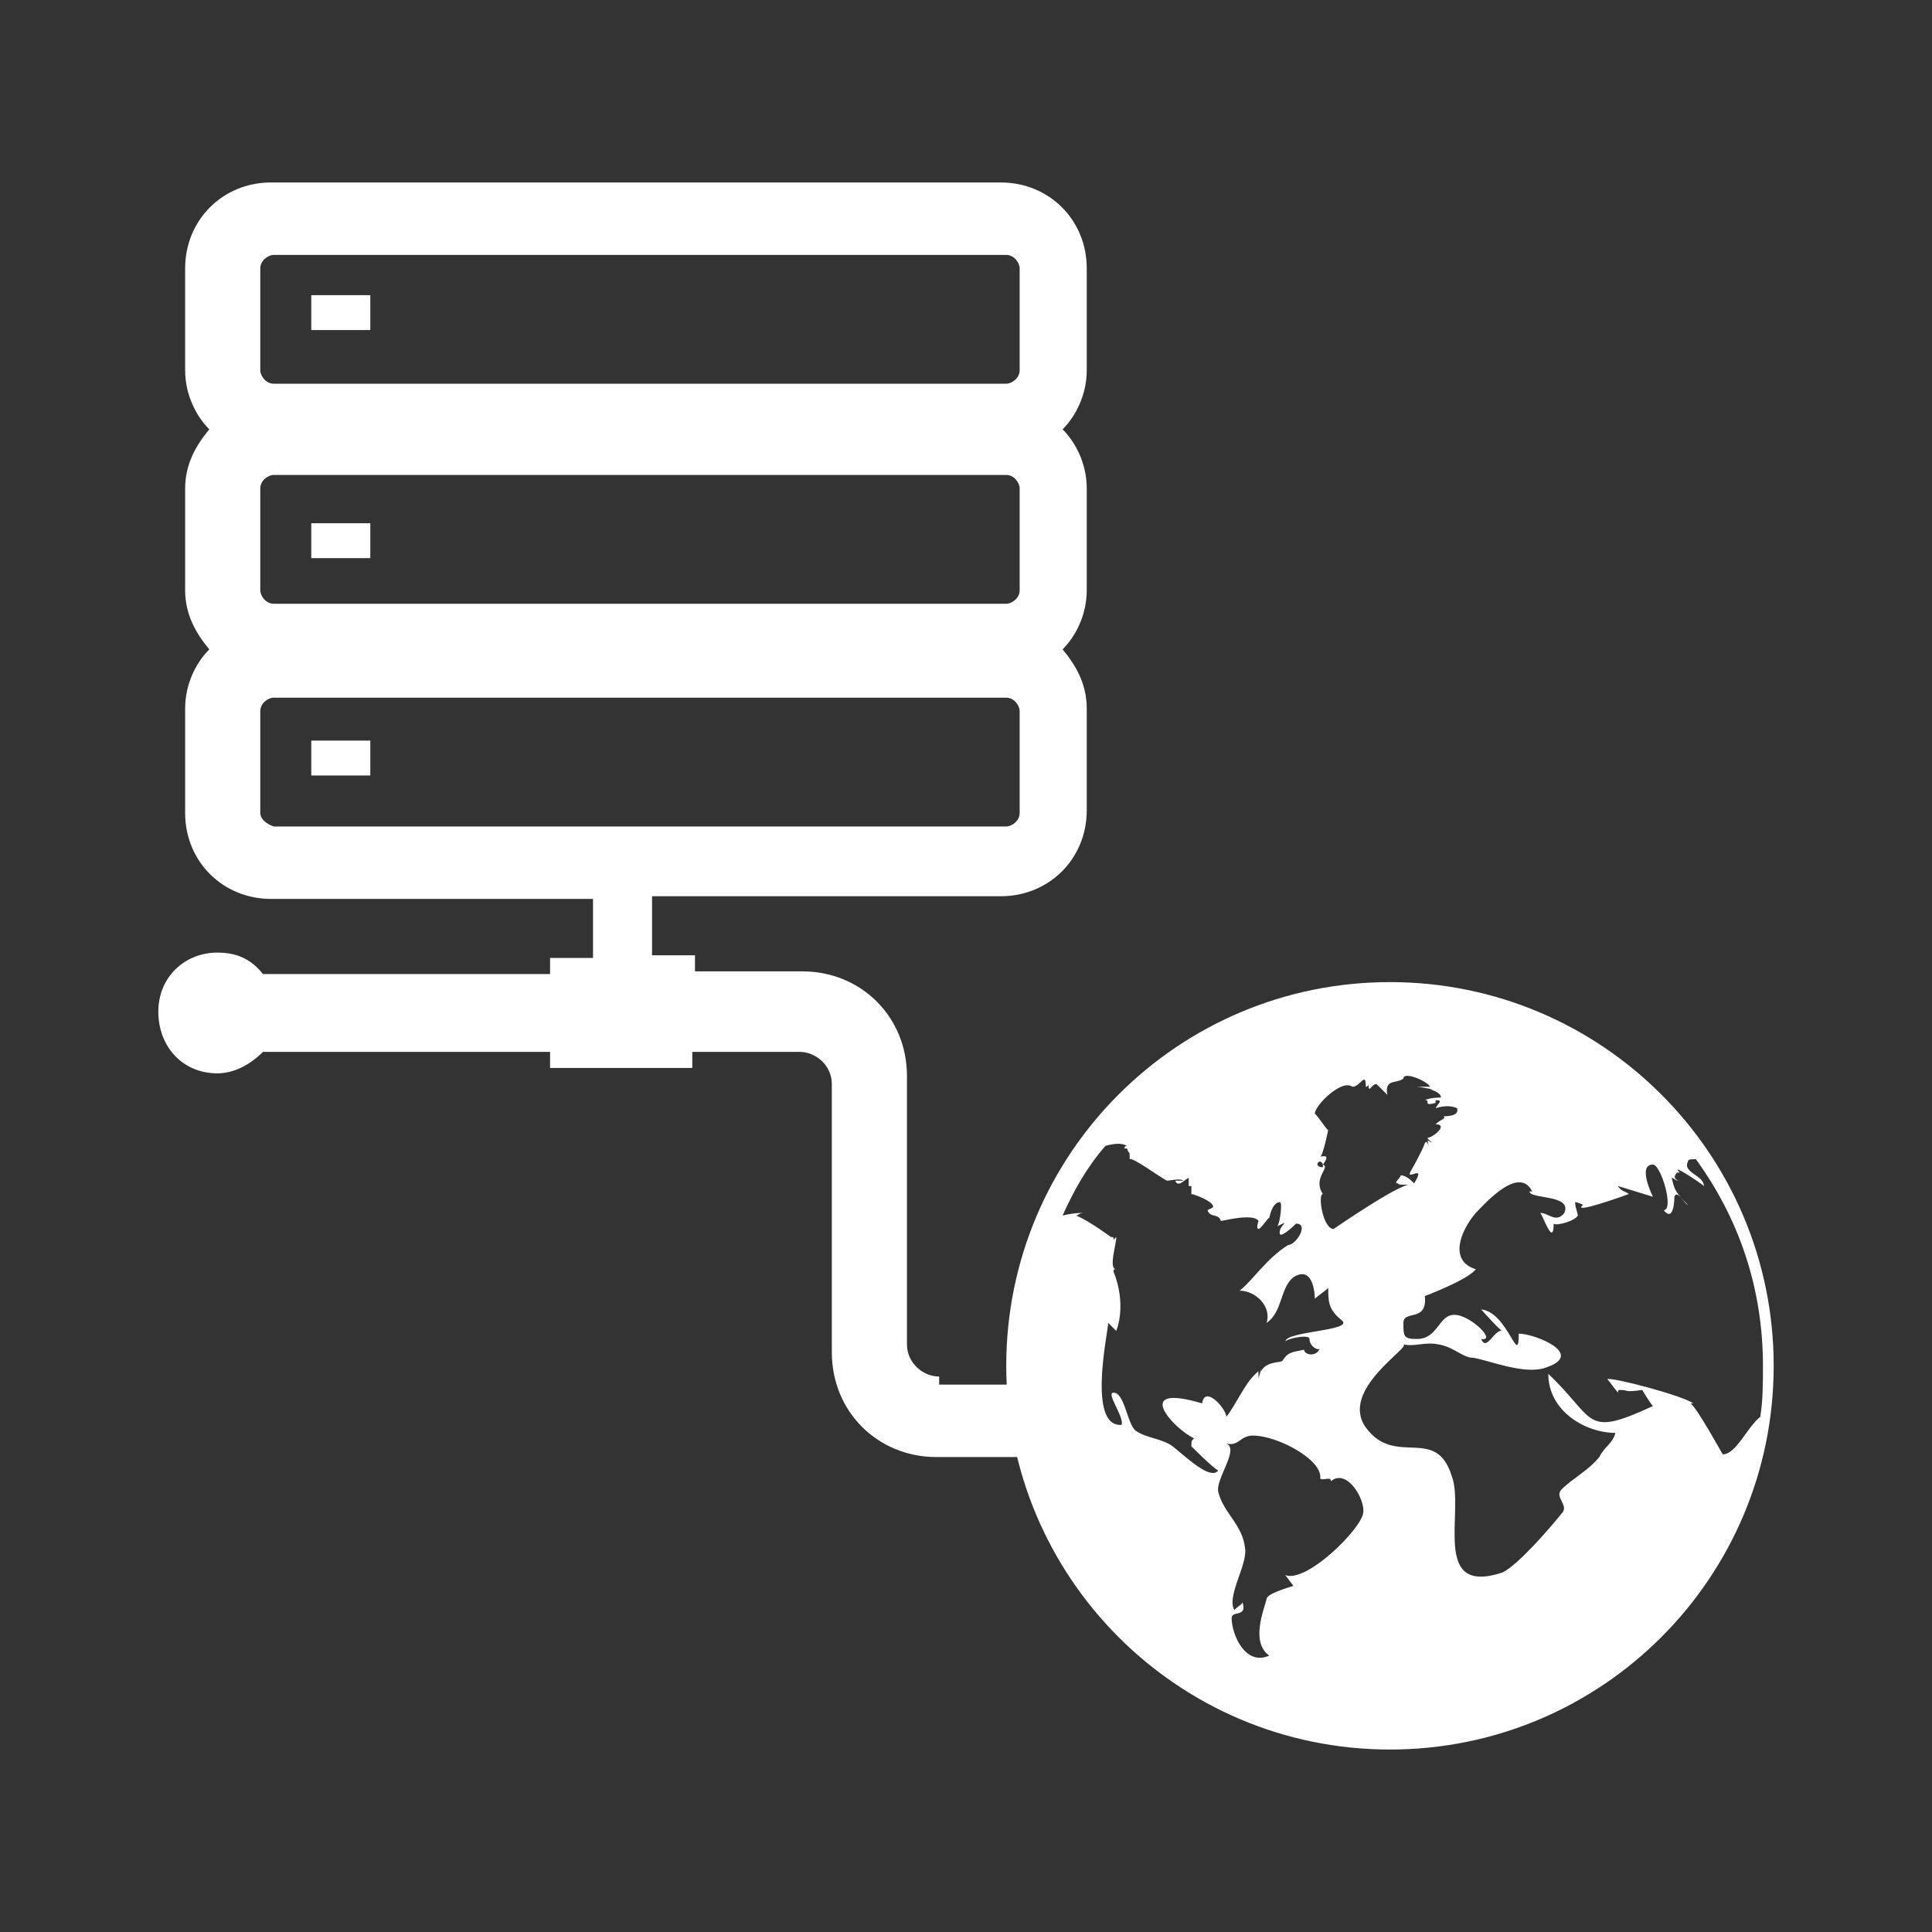 <?xml version="1.0" encoding="utf-8"?>
<!-- Generator: Adobe Illustrator 26.0.3, SVG Export Plug-In . SVG Version: 6.00 Build 0)  -->
<svg version="1.1" id="Layer_1" xmlns="http://www.w3.org/2000/svg" xmlns:xlink="http://www.w3.org/1999/xlink" x="0px" y="0px"
	 viewBox="0 0 72 72" style="enable-background:new 0 0 72 72;" xml:space="preserve">
<rect x="0" y="0" width="72" height="72" fill="#333333" stroke="none"/>
<style type="text/css">
	.st0{display:none;}
	.st1{display:inline;}
	.st2{fill:#F37B20;}
	.st3{fill:none;stroke:#F37B20;stroke-width:2.865;stroke-linecap:round;stroke-linejoin:round;stroke-miterlimit:10;}
	.st4{fill:none;stroke:#F37B20;stroke-width:2.865;stroke-linecap:round;stroke-miterlimit:10;}
	.st5{fill:none;stroke:#F37B20;stroke-width:2.703;stroke-miterlimit:10;}
	.st6{fill:#FFFFFF;}
</style>
<g id="Layer_2_00000062877522842071920320000015086401638917298344_" class="st0">
	<g class="st1">
		<path class="st2" d="M52.2,66c8.1,0,14.6-6.5,14.6-14.6s-6.5-14.6-14.6-14.6s-14.6,6.5-14.6,14.6S44.1,66,52.2,66z M51.1,56.9
			c-0.1,0.7-2.1,2.7-2.9,2.4l0.3,0.4c-0.3,0.1-1.1,0.3-1.1,0.5c-0.1,0.4-0.7,1.6,0.1,2.1c-0.9,0.4-1.5-0.8-1.5-1.5
			c0-0.3,0.7,0,0.4-0.7c0,0.1-0.1,0.1-0.3,0.3c-0.3-0.5,0.5-1.7,0.4-2.4c-0.1-0.9-0.8-1.3-1.1-2.1c-0.1-0.5,0.8-1.6,0.3-1.9
			c0.5,0.1,0.5-0.3,1.1-0.3l0,0c0.9,0,2.7,0.9,2.5,1.6c0.1,0.1,0.4-0.1,0.4,0.1C50.6,55.2,51.2,56.4,51.1,56.9z M55.5,45.5
			c0.3-0.3,1.6-1.9,2.1-0.8c0,0,0,0-0.1,0c0,0.3,1.6,0.1,1.3,0.8c-0.3,0.4-0.7,0-0.9,0c0.1,0.1,0.5,1.3,0.5,0.4
			c0.1,0.1,0.8-0.1,0.9-0.3c0-0.1-0.1-0.3-0.1-0.5c0.1,0,0.3,0.1,0.3,0.1c-0.5,0.4,1.7-0.4,1.7-0.4c-0.1-0.1-0.3-0.1-0.4-0.3
			l1.3,0.4c0,0-0.7-1.2,0-1.2c0.3,0,0.8,1.7,0.4,1.7C63,46,63,44.9,63,44.9c0.1-0.3,0.4,0.3,0.5,0.3c-0.5-0.5-0.5-0.7-0.7-1.1
			c0.1,0,0.1,0.1,0.3,0.1c-0.1,0-0.3-0.1-0.1-0.3c0,0,0,0,0.1,0c-0.4-0.4,0.8,0.4,0.9,0.5c0-0.4-0.8-0.5-0.7-0.9
			c0-0.1,0.1-0.1,0.3-0.1c1.6,2.3,2.5,4.9,2.5,7.9c0,0.7,0,1.3-0.1,2c-0.5,0.4-0.9,1.5-1.5,1.5c0,0-1.1-1.9-1.2-2h0.1
			c-0.4-0.3-3.2-1.1-3.3-0.9c0.1,0.1,0.3,0.4,0.4,0.5c0-0.1,0-0.1,0.1-0.1c0.3,0,0.1,0.1,0.8,0c0,0,0.3,0.5,0.4,0.7
			c-2.7,1.2-2.1,0.5-4-1.2c0,1.5,1.5,2.3,2.5,2.3c-0.1,0.4-0.4,0.5-0.7,0.9c-0.4,0.5-1.1,0.8-1.5,1.2c-0.3,0.3,0.3,0.7,0,0.9
			c-0.4,0.5-1.6,2-2.3,2.3c-2.8,0.9-1.5-2.4-2-3.7c-0.7-2-2.1-0.3-3.3-1.9c-1.1-1.5,1.7-3.1,1.5-3.2c0.4,0.1,0.8-0.1,1.3,0
			c0.7,0.1,0.9,0.5,1.3,0.5c0.7,0.1,1.9,0.7,2.7,0.4c1.7-0.5-0.3-1.3-0.9-1.3c0,1.3-0.4-0.8-1.5-0.9c0,0,0.8,0.9,0.8,0.8
			c-0.3-0.1-0.7,0.8-0.8,0.3c0.7,0.1-0.4-0.9-1.1-0.9c-0.7,0-0.7,0.9-1.5,0.9c-0.5,0-0.5-0.1-0.5-0.7s0.9,0,0.8-1.1
			c0,0,1.6-0.7,2-1.1C54.4,47.3,54.8,46.1,55.5,45.5z M49.7,43.6L49.7,43.6C49.3,43.7,49.5,43.3,49.7,43.6c0.3-0.4,0-0.3-0.1-0.3
			c0.1,0,0.3-1.1,0.3-1.1c0,0.1-0.3-0.4-0.5-0.7c0-0.3,1.1-1.3,1.5-1.1c0.3,0,0.5-0.7,0.5,0c0.1,0,0.1-0.1,0.1-0.1
			c0,0.4,0.1,0,0.3,0c0,0,0.3,0.3,0.4,0.4c-0.1-0.7,0.3-0.4,0.7-0.7l0,0c0-0.3,0.9,0.1,1.1,0.3c-0.1,0-0.4,0-0.5,0
			c0.1,0,0.7,0.1,0.7,0.1s0,0-0.1,0c0,0,0.4,0.1,0.4,0.3c0,0-0.4,0-0.7,0.1c0.1,0,0.1,0,0.1,0.1s0.3,0,0.3,0s0,0,0-0.1
			c0.3,0,0.1,0.1,0,0.3c0.3-0.1,0.7-0.1,0.8,0l0,0c0.1,0.3-0.4,0.3-0.5,0.3c0.1,0.1-0.1,0.1-0.3,0.3c0.5,0-0.1,0.5-0.3,0.5
			c0,0.1,0.4,0.3,0,0.1c0.1,0.5,0-0.1-0.1,0.1c-0.1,0.3-0.5,1.1-0.5,1.1C53,44,54,43.2,53.4,44c-0.1-0.1-0.3-0.3-0.5-0.3
			c0,0.1-0.3,0.3-0.1,0.3c0,0.1,0.5,0,0.5,0.1c0-0.4-2.9,1.6-2.9,1.6c-0.4,0-0.7-1.3-0.4-1.3C49.3,44.1,49.9,43.7,49.7,43.6z
			 M41.7,47.7L41.7,47.7L41.7,47.7C41.7,47.6,41.7,47.6,41.7,47.7c-0.2-0.1,0.1-1,0.1-1.3l-0.1,0.1c0-0.1,0-0.1-0.1-0.1
			c0,0-0.8-0.7-1.3-0.8c0.1,0,0.1-0.1,0.3-0.1c-0.1,0-0.4,0-0.8,0.1c0.4-0.9,0.9-1.9,1.6-2.7c0.4-0.1,0.7-0.1,0.8,0
			c0,0-0.1,0-0.1,0.1c0.1,0,0.1,0,0.1,0c0.1,0.3,0.1,0,0.1,0.4c0.1-0.1,1.3,0.8,1.5,0.8l0,0c0.1,0,0.5-0.1,0.7,0c-0.1,0-0.1,0-0.3,0
			c0.1,0.3,0.4-0.1,0.5-0.1c0,0.1,0,0.1,0,0.3h0.1c0,0.1,0,0.1,0,0.3c0.1,0,0.9,0.3,0.8,0.5l-0.3,0.1c0.1,0.3,0.4,0.1,0.5,0.4
			c0.1,0,1.2-0.3,1.5,0c0,0-0.1,0.3,0,0.3s0.4-0.5,0.4-0.4c0,0,0.1-0.7,0.4-0.7c0.1,0,0,0.8-0.1,0.9c0.7-0.3,0,0,0.1,0.3
			c0.1,0.1,0.7-0.4,0.7-0.4c0.5,0,0,0.8-0.3,0.8v-0.1c0,0,0,0,0,0.1h-0.1c-0.8,0.5-1.3,1.3-1.9,1.7c0.7,0,1.2,0.7,1.1,1.2
			c0.7-0.4,0.5-1.3,1.1-1.7c0.8-0.5,0.8,0.8,0.8,0.8c0.1-0.1,0.4-0.3,0.5-0.4c0,0.5,0,0.8,0.5,1.2s-2.1,0.4-2.1,0.8
			c0-0.1,0.9-0.3,0.9-0.1c0,0.3,0.4,0.5,0.4,0.3c-0.1,0.4-0.7,0.3-0.7,0.1c-0.5,0.1-0.7,0.1-0.8,0.4c0,0.1-0.7,0-0.8,0.4V51
			c0,0.1-0.1,0.3-0.1,0.4c0-0.1,0-0.1,0-0.3c-0.5,0.4-0.8,1.2-1.2,1.7c0-0.3-0.8-1.2-0.9-0.5c-2.8-0.8-1.1,1.1-0.3,1.3
			c-0.1,0.1-0.1,0.1-0.1,0.3c0.1,0.1,0.8,0.8,1.1,0.9c-0.3,0.4-1.3-0.7-1.7-0.9s-1.1-0.3-1.5-0.7c-0.3-0.3-0.4-1.5-0.8-1.5
			c-0.3,0,0.4,0.9,0.3,1.2c-1.3,0.1-0.5-3.6-0.5-3.9l0.3,0.3C42.2,48.8,41.7,47.7,41.7,47.7z"/>
		<g>
			<rect x="11" y="10.4" class="st2" width="2.3" height="1.3"/>
			<rect x="11" y="19.1" class="st2" width="2.3" height="1.3"/>
			<rect x="11" y="27.3" class="st2" width="2.3" height="1.3"/>
			<path class="st2" d="M35,51.7c-0.7,0-1.2-0.5-1.2-1.2V40.3c0-2.3-1.7-4-4-4h-4.1v-0.7h-1.6v-2.3h13.3c1.9,0,3.3-1.5,3.3-3.3v-3.9
				c0-0.9-0.4-1.6-0.9-2.3c0.5-0.5,0.9-1.3,0.9-2.3v-3.9c0-0.9-0.4-1.7-0.9-2.3c0.5-0.5,0.9-1.3,0.9-2.3V9.4c0-1.9-1.5-3.3-3.3-3.3
				h-28C7.6,6,6.1,7.5,6.1,9.4v3.9c0,0.9,0.4,1.7,0.9,2.3c-0.5,0.7-0.9,1.3-0.9,2.3v3.9c0,0.9,0.4,1.6,0.9,2.3
				c-0.5,0.5-0.9,1.3-0.9,2.3v4c0,1.9,1.5,3.3,3.3,3.3h12.3V36h-1.6v0.7H9.2c-0.4-0.5-0.9-0.8-1.7-0.8c-1.2,0-2.3,0.9-2.3,2.3
				c0,1.2,0.9,2.3,2.3,2.3c0.7,0,1.2-0.3,1.7-0.8h10.9V40h5.5v-0.7h4.1c0.7,0,1.2,0.5,1.2,1.2v10.3c0,2.3,1.7,4,4,4h5.3V52H35V51.7z
				 M9,17.8c0-0.3,0.3-0.5,0.5-0.5h28c0.3,0,0.5,0.3,0.5,0.5v3.9c0,0.3-0.3,0.5-0.5,0.5h-28c-0.3,0-0.5-0.3-0.5-0.5V17.8z M9,9.4
				c0-0.3,0.3-0.5,0.5-0.5h28c0.3,0,0.5,0.3,0.5,0.5v3.9c0,0.3-0.3,0.5-0.5,0.5h-28c-0.3,0-0.5-0.3-0.5-0.5V9.4z M9,30.1v-3.9
				c0-0.3,0.3-0.5,0.5-0.5h28c0.3,0,0.5,0.3,0.5,0.5v3.9c0,0.3-0.3,0.5-0.5,0.5h-28C9.3,30.5,9,30.4,9,30.1z"/>
		</g>
	</g>
</g>
<g id="Layer_3" class="st0">
	<g id="Layer_1_copy" class="st1">
		<g>
			<path class="st3" d="M60.7,51.9c0.1,1.4-0.1,2.6-0.9,3.3c-0.9,0.9-2.1,1-3.7,0.9"/>
			<path class="st3" d="M57.6,43.8c0.7,1.3,1.3,2.4,1.9,3.6"/>
			<polyline class="st4" points="63.7,28.9 56.7,29.7 55.9,22.6 			"/>
			<polyline class="st4" points="21.6,5.7 24.1,10.8 18.8,13.3 			"/>
			<path class="st3" d="M27.2,58.7c0.7-0.4,1.6-1.1,2.3-1.7"/>
			<path class="st3" d="M19.9,63.2c0.9-0.4,2-1.1,2.9-1.7"/>
			<path class="st3" d="M56.7,29.7c8.2-10.6,12-19.5,9.2-22.3c-4.2-4.2-20.8,5.7-37,21.9C12.6,45.6,2.9,62,7,66.1
				c1.7,1.7,5.2,0.7,8-0.4"/>
			<path class="st3" d="M18.3,24c-2,3-3,6.4-3,10.3c0,3,0.7,5.7,1.9,8.2"/>
			<path class="st3" d="M42.1,17.6c-2.4-1.3-5.3-2-8.3-2c-4.7,0-9,1.7-12.3,4.7"/>
			<path class="st3" d="M47.4,47.1c3.2-3.3,5.2-7.9,5-12.7c0-5.6-2.4-10.5-6.3-13.9"/>
			<path class="st3" d="M19.6,46.2c3.4,4,8.5,6.6,14.2,6.6c3.6,0,7-1,9.9-2.9"/>
			<path class="st3" d="M22.5,29.7C15,20.3,11.3,12.1,14,9.4c1.6-1.6,5.3-1,10,1.4"/>
			<path class="st3" d="M51.8,54.7c-5.7-2.6-13.6-8.3-21.3-15.9c-0.7-0.7-1.4-1.4-2-2.1"/>
		</g>
	</g>
</g>
<g id="Layer_4" class="st0">
	<g class="st1">
		<polyline class="st5" points="24.5,25.2 13.6,36.1 6.9,29.3 6.9,54.9 31.2,54.9 24.5,48.2 47.5,25.2 40.6,18.5 65.1,18.5 
			65.1,44.2 58.2,37.4 48.8,46.9 		"/>
		<line class="st5" x1="31.2" y1="18.5" x2="27.2" y2="22.5"/>
		<line class="st5" x1="38.1" y1="11.8" x2="33.9" y2="15.8"/>
		<line class="st5" x1="44.8" y1="4.9" x2="40.6" y2="9"/>
		<line class="st5" x1="32.6" y1="63.1" x2="28.5" y2="67.1"/>
		<line class="st5" x1="39.4" y1="56.4" x2="35.4" y2="60.4"/>
		<line class="st5" x1="46.1" y1="49.5" x2="42.1" y2="53.7"/>
		<line class="st5" x1="13.6" y1="25.2" x2="27.2" y2="11.8"/>
		<line class="st5" x1="44.8" y1="63.1" x2="58.2" y2="49.5"/>
	</g>
</g>
<g>
	<path class="st6" d="M51.8,65.2c7.9,0,14.3-6.4,14.3-14.3s-6.4-14.3-14.3-14.3S37.5,43,37.5,50.9S43.9,65.2,51.8,65.2z M50.8,56.4
		c-0.1,0.6-2.1,2.6-2.9,2.3l0.3,0.4c-0.3,0.1-1,0.3-1,0.5c-0.1,0.4-0.6,1.6,0.1,2.1c-0.9,0.4-1.4-0.8-1.4-1.4c0-0.3,0.6,0,0.4-0.6
		c0,0.1-0.1,0.1-0.3,0.3c-0.3-0.5,0.5-1.7,0.4-2.3c-0.1-0.9-0.8-1.3-1-2.1c-0.1-0.5,0.8-1.6,0.3-1.8c0.5,0.1,0.5-0.3,1-0.3l0,0
		c0.9,0,2.6,0.9,2.5,1.6c0.1,0.1,0.4-0.1,0.4,0.1C50.2,54.7,50.9,55.9,50.8,56.4z M55,45.2c0.3-0.3,1.6-1.8,2.1-0.8c0,0,0,0-0.1,0
		c0,0.3,1.6,0.1,1.3,0.8c-0.3,0.4-0.6,0-0.9,0c0.1,0.1,0.5,1.3,0.5,0.4c0.1,0.1,0.8-0.1,0.9-0.3c0-0.1-0.1-0.3-0.1-0.5
		c0.1,0,0.3,0.1,0.3,0.1c-0.5,0.4,1.7-0.4,1.7-0.4c-0.1-0.1-0.3-0.1-0.4-0.3l1.3,0.4c0,0-0.6-1.2,0-1.2c0.3,0,0.8,1.7,0.4,1.7
		c0.4,0.5,0.4-0.5,0.4-0.5c0.1-0.3,0.4,0.3,0.5,0.3c-0.5-0.5-0.5-0.6-0.6-1c0.1,0,0.1,0.1,0.3,0.1c-0.1,0-0.3-0.1-0.1-0.3
		c0,0,0,0,0.1,0c-0.4-0.4,0.8,0.4,0.9,0.5c0-0.4-0.8-0.5-0.6-0.9c0-0.1,0.1-0.1,0.3-0.1c1.6,2.2,2.5,4.8,2.5,7.7
		c0,0.6,0,1.3-0.1,1.9c-0.5,0.4-0.9,1.4-1.4,1.4c0,0-1-1.8-1.2-1.9h0.1c-0.4-0.3-3.1-1-3.2-0.9c0.1,0.1,0.3,0.4,0.4,0.5
		c0-0.1,0-0.1,0.1-0.1c0.3,0,0.1,0.1,0.8,0c0,0,0.3,0.5,0.4,0.6c-2.6,1.2-2.1,0.5-3.9-1.2c0,1.4,1.4,2.2,2.5,2.2
		c-0.1,0.4-0.4,0.5-0.6,0.9c-0.4,0.5-1,0.8-1.4,1.2c-0.3,0.3,0.3,0.6,0,0.9c-0.4,0.5-1.6,1.9-2.2,2.2c-2.7,0.9-1.4-2.3-1.9-3.6
		c-0.6-1.9-2.1-0.3-3.2-1.8c-1-1.4,1.7-3,1.4-3.1c0.4,0.1,0.8-0.1,1.3,0c0.6,0.1,0.9,0.5,1.3,0.5c0.6,0.1,1.8,0.6,2.6,0.4
		c1.7-0.5-0.3-1.3-0.9-1.3c0,1.3-0.4-0.8-1.4-0.9c0,0,0.8,0.9,0.8,0.8c-0.3-0.1-0.6,0.8-0.8,0.3c0.6,0.1-0.4-0.9-1-0.9
		c-0.6,0-0.6,0.9-1.4,0.9c-0.5,0-0.5-0.1-0.5-0.6s0.9,0,0.8-1c0,0,1.6-0.6,1.9-1C54,47,54.4,45.9,55,45.2z M49.3,43.4v0.1
		C48.9,43.5,49.2,43.1,49.3,43.4c0.3-0.4,0-0.3-0.1-0.3c0.1,0,0.3-1,0.3-1c0,0.1-0.3-0.4-0.5-0.6c0-0.3,1-1.3,1.4-1
		c0.3,0,0.5-0.6,0.5,0c0.1,0,0.1-0.1,0.1-0.1c0,0.4,0.1,0,0.3,0c0,0,0.3,0.3,0.4,0.4c-0.1-0.6,0.3-0.4,0.6-0.6l0,0
		c0-0.3,0.9,0.1,1,0.3c-0.1,0-0.4,0-0.5,0c0.1,0,0.6,0.1,0.6,0.1s0,0-0.1,0c0,0,0.4,0.1,0.4,0.3c0,0-0.4,0-0.6,0.1
		c0.1,0,0.1,0,0.1,0.1c0,0.1,0.3,0,0.3,0s0,0,0-0.1c0.3,0,0.1,0.1,0,0.3c0.3-0.1,0.6-0.1,0.8,0l0,0c0.1,0.3-0.4,0.3-0.5,0.3
		c0.1,0.1-0.1,0.1-0.3,0.3c0.5,0-0.1,0.5-0.3,0.5c0,0.1,0.4,0.3,0,0.1c0.1,0.5,0-0.1-0.1,0.1c-0.1,0.3-0.5,1-0.5,1
		c-0.3,0.5,0.6-0.3,0.1,0.5c-0.1-0.1-0.3-0.3-0.5-0.3c0,0.1-0.3,0.3-0.1,0.3c0,0.1,0.5,0,0.5,0.1c0-0.4-2.9,1.6-2.9,1.6
		c-0.4,0-0.6-1.3-0.4-1.3C48.9,43.9,49.6,43.5,49.3,43.4z M41.5,47.4L41.5,47.4L41.5,47.4c0-0.1,0-0.1,0.1-0.1c-0.3,0,0-0.9,0-1.2
		l-0.1,0.1c0-0.1,0-0.1-0.1-0.1c0,0-0.8-0.6-1.3-0.8c0.1,0,0.1-0.1,0.3-0.1c-0.1,0-0.4,0-0.8,0.1c0.4-0.9,0.9-1.8,1.6-2.6
		c0.4-0.1,0.6-0.1,0.8,0c0,0-0.1,0-0.1,0.1c0.1,0,0.1,0,0.1,0c0.1,0.3,0.1,0,0.1,0.4c0.1-0.1,1.3,0.8,1.4,0.8l0,0
		c0.1,0,0.5-0.1,0.6,0c-0.1,0-0.1,0-0.3,0c0.1,0.3,0.4-0.1,0.5-0.1c0,0.1,0,0.1,0,0.3h0.1c0,0.1,0,0.1,0,0.3c0.1,0,0.9,0.3,0.8,0.5
		L45,45.1c0.1,0.3,0.4,0.1,0.5,0.4c0.1,0,1.2-0.3,1.4,0c0,0-0.1,0.3,0,0.3s0.4-0.5,0.4-0.4c0,0,0.1-0.6,0.4-0.6c0.1,0,0,0.8-0.1,0.9
		c0.6-0.3,0,0,0.1,0.3c0.1,0.1,0.6-0.4,0.6-0.4c0.5,0,0,0.8-0.3,0.8v-0.1c0,0,0,0,0,0.1H48c-0.8,0.5-1.3,1.3-1.8,1.7
		c0.6,0,1.2,0.6,1,1.2c0.6-0.4,0.5-1.3,1-1.7c0.8-0.5,0.8,0.8,0.8,0.8c0.1-0.1,0.4-0.3,0.5-0.4c0,0.5,0,0.8,0.5,1.2
		c0.5,0.4-2.1,0.4-2.1,0.8c0-0.1,0.9-0.3,0.9-0.1c0,0.3,0.4,0.5,0.4,0.3c-0.1,0.4-0.6,0.3-0.6,0.1c-0.5,0.1-0.6,0.1-0.8,0.4
		c0,0.1-0.6,0-0.8,0.4v-0.1c0,0.1-0.1,0.3-0.1,0.4c0-0.1,0-0.1,0-0.3c-0.5,0.4-0.8,1.2-1.2,1.7c0-0.3-0.8-1.2-0.9-0.5
		c-2.7-0.8-1,1-0.3,1.3c-0.1,0.1-0.1,0.1-0.1,0.3c0.1,0.1,0.8,0.8,1,0.9c-0.3,0.4-1.3-0.6-1.7-0.9c-0.4-0.3-1-0.3-1.4-0.6
		c-0.3-0.3-0.4-1.4-0.8-1.4c-0.3,0,0.4,0.9,0.3,1.2c-1.3,0.1-0.5-3.5-0.5-3.8l0.3,0.3C42,48.5,41.5,47.4,41.5,47.4z"/>
	<g>
		<rect x="11.6" y="11" class="st6" width="2.2" height="1.3"/>
		<rect x="11.6" y="19.5" class="st6" width="2.2" height="1.3"/>
		<rect x="11.6" y="27.6" class="st6" width="2.2" height="1.3"/>
		<path class="st6" d="M35,51.3c-0.6,0-1.2-0.5-1.2-1.2v-10c0-2.2-1.7-3.9-3.9-3.9h-4v-0.6h-1.6v-2.2h13c1.8,0,3.2-1.4,3.2-3.2v-3.8
			c0-0.9-0.4-1.6-0.9-2.2c0.5-0.5,0.9-1.3,0.9-2.2v-3.8c0-0.9-0.4-1.7-0.9-2.2c0.5-0.5,0.9-1.3,0.9-2.2V10c0-1.8-1.4-3.2-3.2-3.2
			H10.1c-1.8,0-3.2,1.4-3.2,3.2v3.8c0,0.9,0.4,1.7,0.9,2.2c-0.5,0.6-0.9,1.3-0.9,2.2V22c0,0.9,0.4,1.6,0.9,2.2
			c-0.5,0.5-0.9,1.3-0.9,2.2v3.9c0,1.8,1.4,3.2,3.2,3.2h12v2.2h-1.6v0.6H9.8c-0.4-0.5-0.9-0.8-1.7-0.8c-1.2,0-2.2,0.9-2.2,2.2
			C5.9,39,6.8,40,8.1,40c0.6,0,1.2-0.3,1.7-0.8h10.7v0.6h5.3v-0.6h4c0.6,0,1.2,0.5,1.2,1.2v10c0,2.2,1.7,3.9,3.9,3.9h5.2v-2.7H35
			V51.3z M9.7,18.2c0-0.3,0.3-0.5,0.5-0.5h27.3c0.3,0,0.5,0.3,0.5,0.5V22c0,0.3-0.3,0.5-0.5,0.5H10.2c-0.3,0-0.5-0.3-0.5-0.5V18.2z
			 M9.7,10c0-0.3,0.3-0.5,0.5-0.5h27.3c0.3,0,0.5,0.3,0.5,0.5v3.8c0,0.3-0.3,0.5-0.5,0.5H10.2c-0.3,0-0.5-0.3-0.5-0.5V10z M9.7,30.3
			v-3.8c0-0.3,0.3-0.5,0.5-0.5h27.3c0.3,0,0.5,0.3,0.5,0.5v3.8c0,0.3-0.3,0.5-0.5,0.5H10.2C9.9,30.7,9.7,30.5,9.7,30.3z"/>
	</g>
</g>
</svg>
